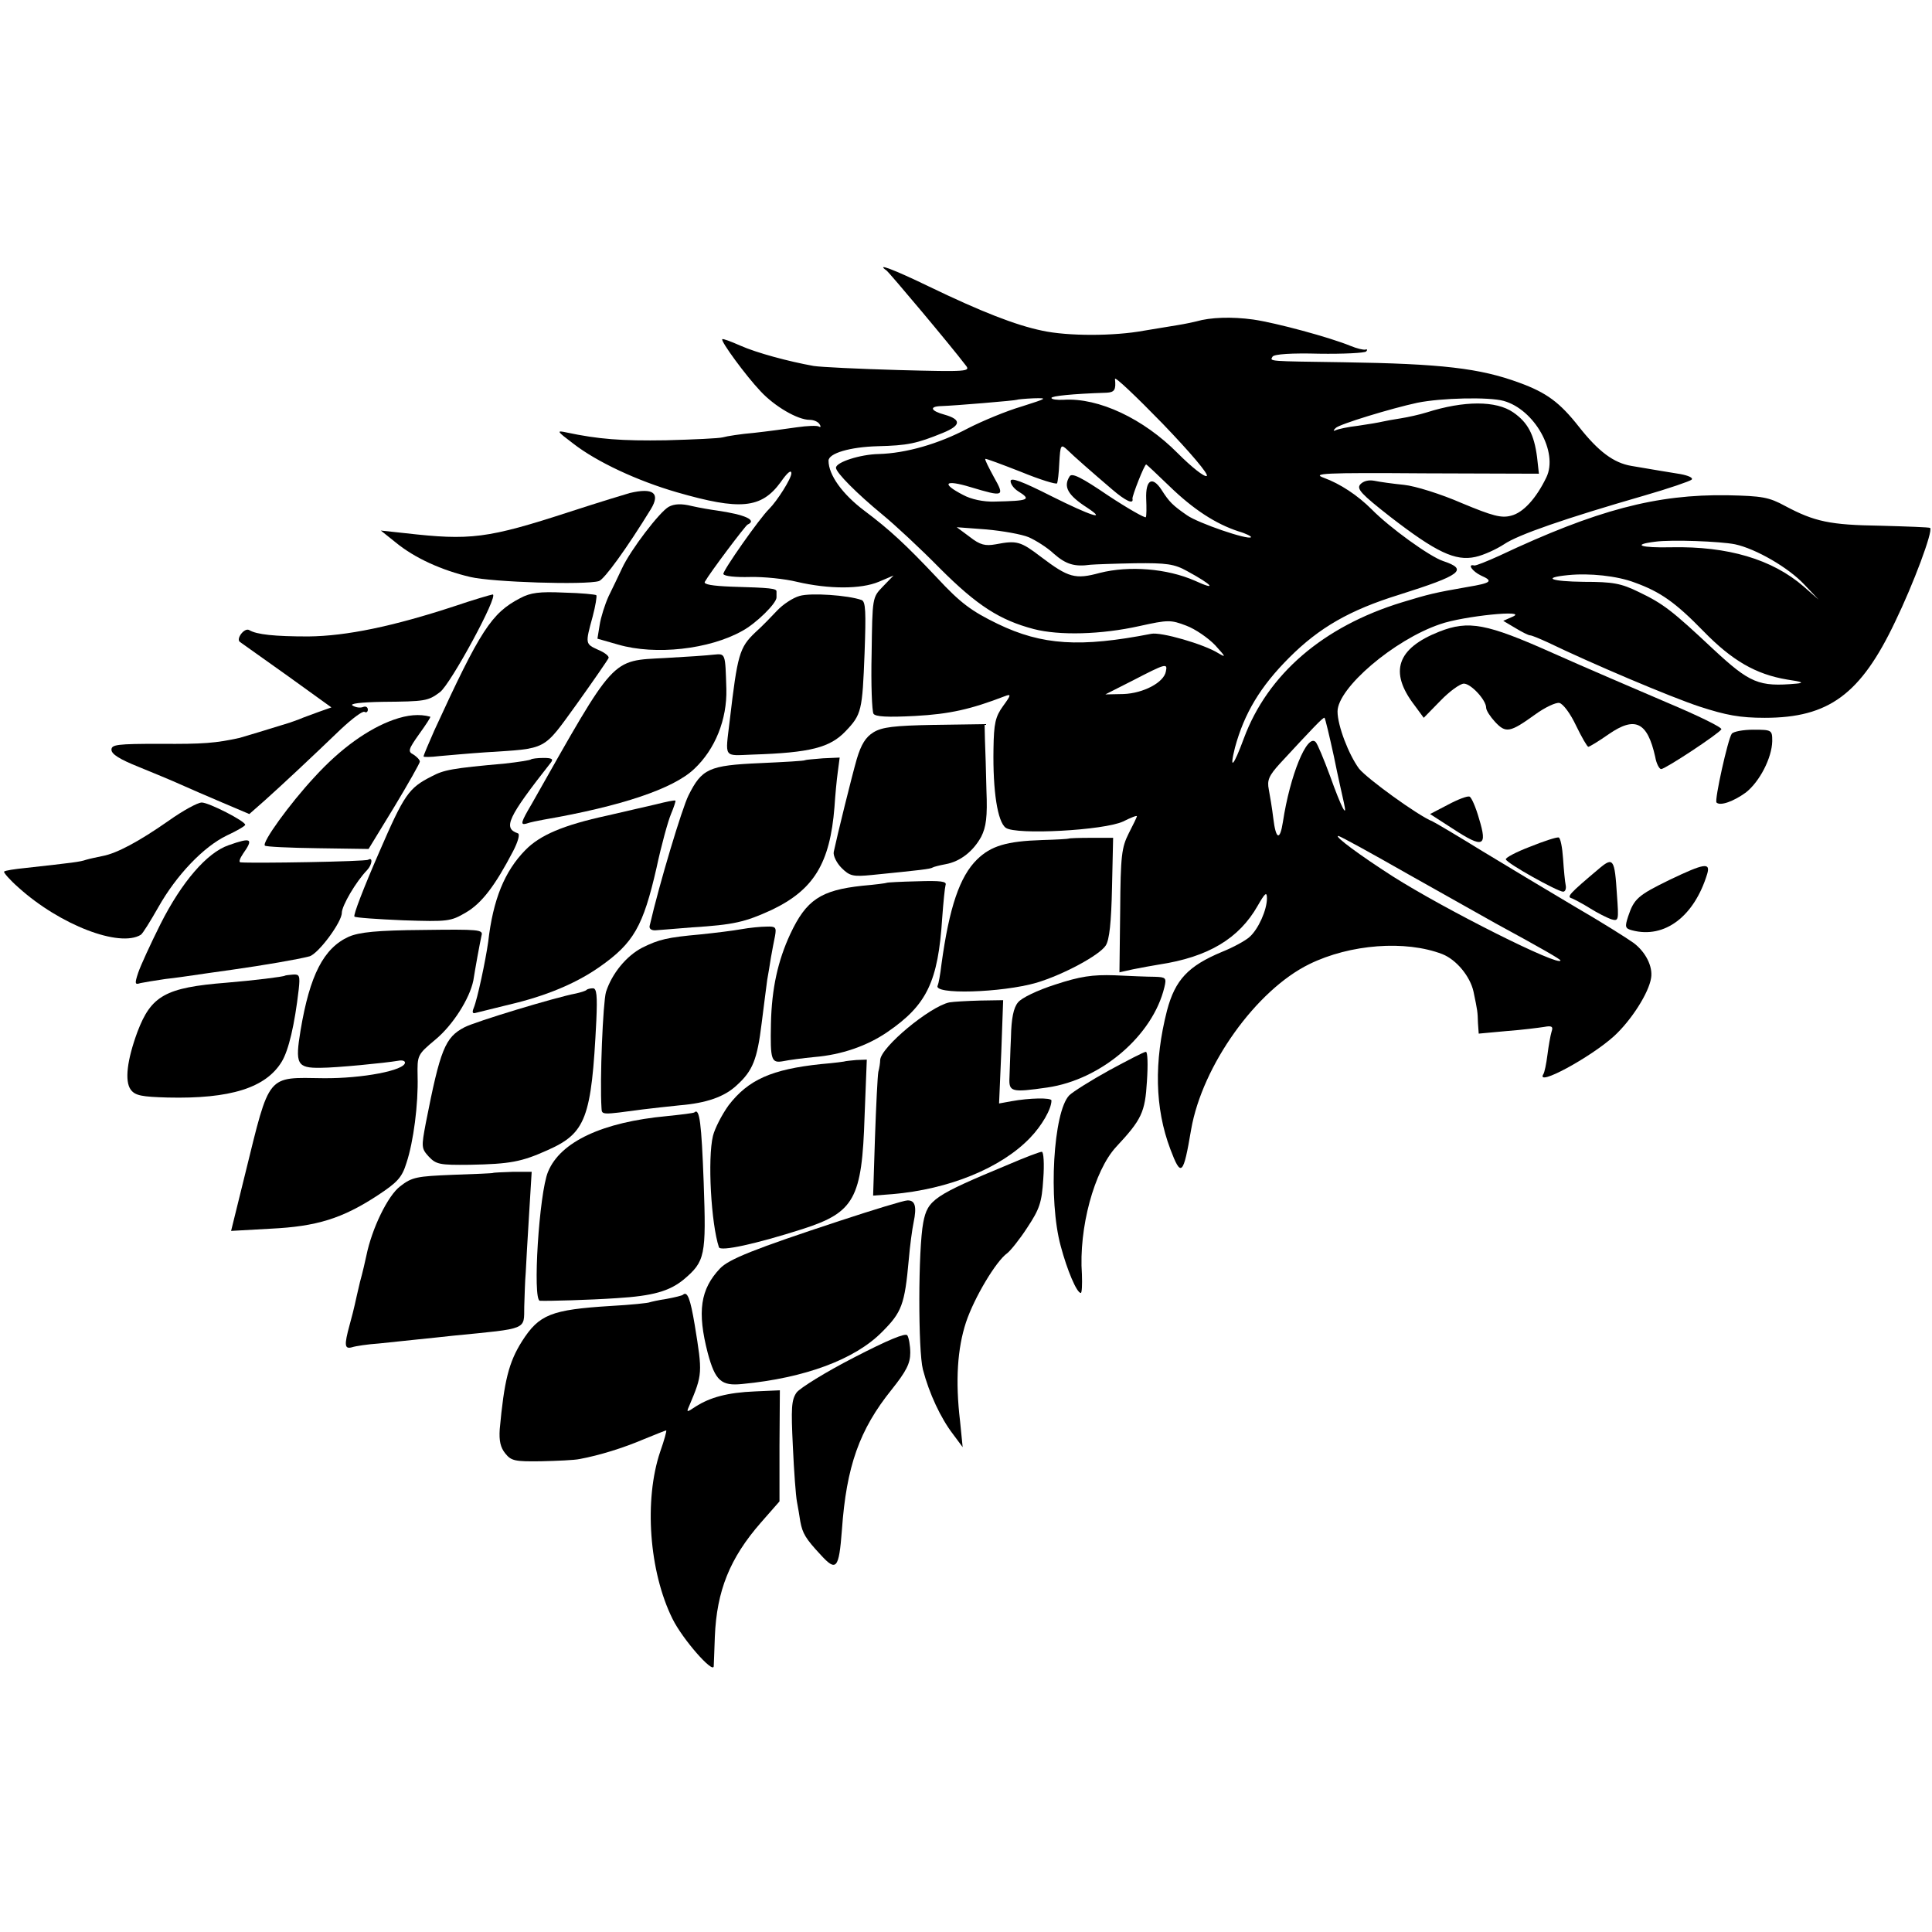 <?xml version="1.0" standalone="no"?>
<!DOCTYPE svg PUBLIC "-//W3C//DTD SVG 20010904//EN"
 "http://www.w3.org/TR/2001/REC-SVG-20010904/DTD/svg10.dtd">
<svg version="1.0" xmlns="http://www.w3.org/2000/svg"
 width="520pt" height="520pt" viewBox="0 0 520 520"
 preserveAspectRatio="xMidYMid meet">
<g transform="translate(0,520) scale(0.1,-0.1)"
fill="#000000" stroke="none">
<path d="M2386 4472 c8 -6 172 -201 213 -255 14 -17 6 -18 -180 -13 -107 3
-210 8 -229 11 -67 12 -153 35 -198 55 -25 11 -46 19 -48 17 -5 -5 64 -99 103
-140 38 -41 100 -77 132 -77 11 0 23 -5 27 -12 4 -6 3 -9 -2 -6 -5 3 -31 2
-59 -2 -27 -4 -79 -11 -115 -15 -36 -3 -74 -9 -84 -12 -11 -3 -79 -6 -153 -8
-121 -2 -183 3 -268 21 -28 6 -27 4 18 -30 63 -49 172 -100 279 -131 170 -49
227 -44 279 27 18 26 29 35 29 24 0 -14 -38 -74 -60 -96 -25 -24 -126 -168
-123 -175 2 -6 34 -9 71 -8 37 1 95 -5 127 -13 86 -20 172 -20 220 0 l40 17
-29 -30 c-28 -29 -28 -29 -30 -180 -2 -83 1 -155 5 -162 5 -8 37 -10 112 -6
93 5 150 18 241 53 18 7 18 4 -4 -26 -21 -29 -25 -47 -26 -115 -2 -115 11
-197 33 -213 27 -20 265 -7 316 17 20 10 37 17 37 14 0 -2 -10 -23 -22 -46
-19 -38 -22 -59 -23 -208 l-2 -166 36 8 c20 4 52 10 71 13 132 20 215 70 265
158 20 35 25 39 25 20 0 -31 -23 -83 -47 -104 -11 -10 -44 -28 -74 -40 -91
-38 -126 -75 -148 -158 -35 -137 -33 -262 9 -373 29 -77 35 -71 56 53 30 172
175 375 318 445 110 54 259 65 358 27 38 -15 75 -60 84 -101 11 -53 11 -53 12
-85 l2 -28 76 7 c41 3 87 9 100 11 21 4 25 1 20 -13 -3 -10 -8 -38 -11 -62 -3
-24 -8 -48 -11 -52 -22 -36 127 45 190 102 47 43 94 117 100 157 5 31 -15 70
-47 94 -18 13 -88 57 -157 97 -69 41 -181 108 -250 150 -68 42 -129 78 -134
80 -40 16 -176 115 -198 142 -28 38 -58 116 -58 154 0 63 152 193 276 235 62
22 241 40 195 20 l-25 -11 32 -19 c18 -11 36 -20 40 -20 5 0 26 -9 48 -19 118
-57 330 -147 409 -173 71 -23 108 -30 175 -30 172 0 258 63 351 259 49 101
102 243 94 252 -2 2 -62 4 -133 6 -137 2 -178 11 -257 53 -44 24 -62 27 -155
29 -191 3 -352 -39 -615 -163 -33 -15 -63 -27 -67 -26 -20 5 -5 -16 18 -27 34
-15 29 -20 -37 -31 -86 -15 -103 -19 -175 -41 -213 -65 -362 -194 -426 -366
-28 -76 -40 -89 -24 -25 25 92 68 164 146 242 81 81 163 128 295 169 168 53
188 68 119 91 -36 12 -144 90 -192 139 -38 38 -85 69 -129 85 -33 12 -1 14
271 12 l308 -1 -5 45 c-8 61 -25 93 -64 120 -46 32 -132 32 -233 0 -19 -6 -51
-13 -70 -16 -19 -3 -42 -7 -50 -9 -8 -2 -37 -7 -65 -11 -27 -3 -54 -9 -60 -12
-7 -3 -7 -1 0 6 9 10 150 53 220 68 64 13 192 16 232 5 83 -23 148 -138 115
-206 -27 -56 -62 -95 -95 -103 -26 -7 -49 -1 -133 34 -55 24 -125 46 -155 49
-30 3 -66 8 -80 11 -16 3 -30 -1 -38 -10 -10 -12 3 -26 81 -87 123 -95 175
-120 229 -108 23 5 57 21 77 34 38 26 166 70 377 131 66 19 124 39 128 43 5 5
-9 11 -30 15 -38 6 -67 11 -132 22 -48 8 -89 39 -141 105 -52 66 -87 92 -161
119 -106 39 -209 51 -474 55 -202 3 -198 2 -190 15 4 7 53 10 125 8 66 -1 123
2 127 6 4 4 3 7 -2 5 -6 -1 -23 3 -40 10 -56 23 -200 62 -262 71 -58 8 -115 6
-153 -5 -8 -2 -31 -7 -50 -10 -19 -3 -60 -10 -91 -15 -81 -15 -205 -15 -274 0
-72 15 -164 51 -305 119 -93 45 -145 65 -114 43z m862 -553 c-6 -4 -41 24 -78
61 -92 93 -213 150 -307 144 -18 -1 -33 1 -33 5 0 5 55 11 148 14 22 1 26 8
23 37 -1 8 56 -46 128 -120 75 -78 125 -137 119 -141z m-498 187 c-41 -12
-106 -39 -145 -59 -79 -42 -167 -67 -240 -69 -50 -1 -115 -22 -115 -37 0 -13
57 -70 125 -126 33 -27 103 -92 155 -145 100 -100 161 -139 252 -163 69 -18
182 -15 285 8 77 17 84 17 126 1 24 -9 59 -33 78 -53 28 -31 30 -34 8 -21 -38
24 -155 58 -181 52 -190 -37 -293 -31 -413 27 -70 34 -100 56 -163 124 -84 89
-127 129 -195 180 -60 45 -97 97 -97 135 0 20 58 37 132 39 81 2 105 7 176 36
49 20 50 36 4 49 -37 10 -42 22 -9 23 35 1 202 15 204 17 1 1 22 3 45 4 39 1
37 0 -32 -22z m124 -118 c15 -15 64 -58 119 -105 36 -31 59 -42 55 -25 -1 7
32 92 37 92 1 0 29 -26 63 -59 64 -62 124 -101 185 -121 21 -6 36 -14 34 -16
-8 -8 -142 38 -172 59 -39 27 -48 36 -69 69 -25 38 -43 26 -41 -25 1 -23 1
-45 -1 -49 -2 -3 -48 23 -101 58 -72 49 -98 62 -104 52 -18 -28 -5 -51 48 -85
54 -36 8 -21 -96 31 -81 41 -111 52 -111 41 0 -8 9 -20 20 -27 37 -23 30 -26
-63 -28 -30 -1 -63 6 -85 18 -60 31 -49 42 20 21 90 -27 93 -26 63 27 -14 26
-25 47 -23 49 2 1 45 -15 96 -35 51 -21 94 -34 97 -31 2 4 5 28 6 54 3 51 4
53 23 35z m-105 -234 c18 -8 49 -27 67 -44 33 -29 56 -36 99 -30 11 1 65 3
120 4 85 1 106 -2 140 -21 70 -38 82 -54 21 -26 -75 33 -177 41 -256 21 -66
-18 -84 -13 -158 43 -55 42 -65 45 -122 34 -28 -5 -42 -2 -70 20 l-35 26 80
-6 c44 -4 95 -13 114 -21z m1901 -19 c56 -12 144 -63 186 -108 l39 -41 -40 35
c-85 74 -205 109 -356 106 -83 -2 -109 7 -44 15 44 6 175 1 215 -7z m-270
-103 c69 -25 109 -53 185 -131 77 -79 141 -116 225 -130 41 -6 47 -9 25 -11
-101 -9 -125 1 -224 93 -111 104 -134 122 -201 154 -47 23 -69 27 -147 27 -89
1 -114 11 -43 18 58 6 133 -2 180 -20z m-1262 -239 c-5 -30 -61 -59 -114 -61
l-49 -1 75 38 c87 45 93 47 88 24z m452 -228 c11 -55 24 -111 27 -125 11 -48
-7 -13 -37 71 -17 46 -34 87 -39 92 -23 23 -69 -90 -88 -215 -8 -52 -19 -48
-26 10 -3 26 -9 61 -12 77 -5 25 0 37 30 70 87 94 117 126 120 123 2 -2 13
-48 25 -103z m202 -319 c101 -57 206 -116 233 -131 127 -69 175 -97 175 -100
0 -19 -311 137 -451 226 -89 57 -159 109 -147 109 5 0 90 -47 190 -104z"/>
<path d="M1695 3873 c-11 -3 -83 -25 -160 -50 -224 -73 -269 -78 -445 -58
l-65 7 40 -32 c51 -42 124 -75 201 -93 59 -14 310 -22 346 -11 14 4 75 88 140
194 26 43 6 58 -57 43z"/>
<path d="M1800 3836 c-24 -13 -103 -116 -126 -166 -9 -19 -25 -53 -36 -75 -10
-22 -21 -57 -24 -77 l-6 -37 56 -16 c100 -29 245 -13 334 37 37 20 92 74 92
90 0 4 0 11 0 16 0 8 -14 10 -122 13 -50 2 -75 6 -71 13 14 25 109 151 115
154 27 12 -7 27 -83 38 -15 2 -45 7 -67 12 -28 7 -47 6 -62 -2z"/>
<path d="M1400 3590 c-77 -40 -107 -86 -231 -356 -16 -36 -29 -67 -29 -70 0
-2 19 -2 43 1 23 2 78 7 122 10 171 11 155 3 248 131 45 63 83 118 85 123 2 5
-11 15 -28 22 -35 16 -35 16 -15 89 8 30 12 56 10 58 -2 2 -41 6 -87 7 -66 3
-90 0 -118 -15z"/>
<path d="M2152 3596 c-18 -5 -45 -23 -60 -39 -15 -16 -41 -43 -59 -59 -43 -41
-48 -59 -69 -238 -12 -102 -18 -94 61 -91 157 5 209 19 251 63 43 45 45 55 51
210 4 111 3 139 -8 143 -36 13 -137 20 -167 11z"/>
<path d="M1225 3569 c-167 -55 -293 -81 -395 -82 -91 0 -139 5 -159 17 -13 8
-37 -24 -25 -32 6 -4 63 -45 128 -91 l118 -85 -34 -12 c-18 -7 -42 -15 -53
-20 -11 -4 -22 -8 -25 -9 -55 -17 -127 -39 -135 -41 -63 -14 -99 -17 -213 -16
-117 0 -132 -2 -132 -16 0 -12 23 -26 73 -46 39 -16 90 -37 112 -47 22 -10 73
-32 113 -49 l73 -31 42 37 c48 43 125 115 204 191 31 29 59 50 64 47 5 -3 9 0
9 6 0 7 -6 10 -13 7 -8 -3 -20 -1 -28 4 -9 5 21 9 81 10 114 1 122 2 154 26
28 20 160 263 142 263 -6 -1 -51 -14 -101 -31z"/>
<path d="M3874 3500 c-114 -45 -136 -108 -67 -198 l25 -34 45 46 c24 25 53 46
63 46 19 0 60 -44 60 -65 0 -7 11 -24 24 -38 29 -31 40 -29 108 20 26 19 56
33 65 31 10 -2 30 -29 45 -61 15 -31 30 -57 33 -57 3 0 28 15 55 34 71 49 104
33 125 -61 3 -18 11 -33 16 -33 11 0 155 95 162 107 3 5 -63 37 -146 72 -84
36 -222 95 -307 133 -179 80 -227 89 -306 58z"/>
<path d="M1791 3429 c-148 -8 -133 8 -360 -393 -29 -49 -31 -57 -15 -53 11 4
32 8 48 11 208 36 348 83 404 136 57 53 89 134 87 215 -3 98 -2 96 -34 93 -16
-2 -74 -6 -130 -9z"/>
<path d="M1060 3263 c-68 -24 -143 -77 -214 -155 -66 -71 -142 -176 -133 -184
2 -3 66 -6 142 -7 l137 -2 69 113 c38 63 69 118 69 122 0 5 -8 13 -17 19 -16
8 -14 14 15 55 18 25 32 46 30 47 -29 8 -61 5 -98 -8z"/>
<path d="M2351 3229 c-21 -13 -33 -32 -45 -72 -14 -49 -53 -207 -62 -250 -2
-10 8 -30 21 -43 22 -22 31 -24 82 -19 130 13 157 16 163 20 3 2 19 6 35 9 39
7 74 34 96 74 13 26 17 53 14 125 -1 51 -3 111 -4 135 l-1 43 -135 -2 c-109
-2 -141 -6 -164 -20z"/>
<path d="M4661 3225 c-10 -13 -47 -179 -41 -185 10 -10 46 3 79 27 37 29 70
93 71 138 0 30 -1 31 -51 31 -27 0 -54 -5 -58 -11z"/>
<path d="M1429 3156 c-2 -2 -33 -7 -69 -11 -145 -13 -165 -17 -199 -35 -61
-31 -73 -48 -141 -205 -41 -94 -70 -169 -66 -172 3 -3 61 -7 131 -10 121 -4
128 -3 169 21 43 25 79 73 127 165 13 25 19 46 13 48 -41 14 -28 42 89 191 7
9 2 12 -20 12 -16 0 -32 -2 -34 -4z"/>
<path d="M2167 3154 c-1 -2 -56 -5 -122 -8 -137 -6 -156 -15 -192 -87 -17 -34
-78 -236 -104 -349 -3 -9 3 -14 14 -14 10 1 55 4 100 8 112 7 142 14 214 47
113 54 157 125 169 277 2 31 6 74 9 95 l5 38 -45 -2 c-25 -2 -47 -4 -48 -5z"/>
<path d="M3897 3034 l-48 -25 62 -40 c81 -53 93 -48 70 27 -9 32 -21 59 -26
60 -6 2 -32 -8 -58 -22z"/>
<path d="M1765 3035 c-27 -6 -86 -20 -130 -30 -120 -26 -182 -53 -221 -93 -56
-57 -87 -133 -100 -247 -7 -50 -29 -154 -39 -178 -5 -12 -3 -16 6 -13 8 2 48
12 89 22 99 23 180 57 243 101 93 65 118 110 154 267 13 61 31 126 39 145 8
19 13 35 12 36 -2 2 -25 -3 -53 -10z"/>
<path d="M454 2991 c-80 -56 -140 -88 -178 -95 -14 -3 -34 -7 -44 -10 -17 -6
-37 -8 -162 -22 -30 -3 -57 -7 -59 -10 -2 -2 15 -22 39 -43 112 -101 272 -162
329 -127 5 3 26 37 47 74 49 87 122 163 184 193 28 13 50 26 50 29 0 10 -98
60 -117 60 -11 0 -51 -22 -89 -49z"/>
<path d="M2877 2943 c-1 -1 -34 -3 -72 -4 -96 -3 -138 -16 -175 -52 -47 -46
-75 -129 -96 -282 -3 -27 -8 -53 -10 -57 -16 -26 173 -20 266 7 73 22 169 74
186 100 10 15 15 62 17 156 l3 134 -59 0 c-32 0 -59 -1 -60 -2z"/>
<path d="M4118 2921 c-37 -14 -67 -30 -65 -34 3 -11 138 -86 154 -87 6 0 9 8
7 18 -2 9 -5 41 -7 71 -2 30 -7 56 -12 57 -6 1 -40 -10 -77 -25z"/>
<path d="M615 2925 c-58 -20 -126 -99 -183 -212 -27 -54 -54 -113 -60 -131
-10 -30 -9 -33 6 -28 9 2 40 7 67 11 28 3 61 8 75 10 14 2 61 9 105 15 85 12
178 28 208 36 24 7 87 92 87 117 0 19 38 84 68 115 14 15 16 36 3 28 -7 -5
-310 -10 -344 -7 -5 1 -1 11 7 23 29 41 23 45 -39 23z"/>
<path d="M4305 2863 c-83 -70 -89 -77 -74 -81 7 -3 30 -15 49 -27 19 -12 45
-25 56 -29 21 -6 21 -4 16 66 -6 96 -10 102 -47 71z"/>
<path d="M4494 2832 c-86 -42 -96 -51 -112 -99 -9 -28 -8 -32 11 -37 87 -23
167 37 202 152 9 31 -7 29 -101 -16z"/>
<path d="M2387 2824 c-1 -1 -31 -5 -66 -8 -112 -12 -151 -38 -194 -130 -33
-71 -50 -146 -52 -241 -2 -100 1 -107 34 -101 14 3 52 8 83 11 73 6 142 30
196 67 107 73 137 136 148 308 3 41 7 81 9 88 4 10 -14 12 -76 10 -44 -1 -81
-3 -82 -4z"/>
<path d="M1995 2699 c-22 -4 -71 -10 -110 -14 -88 -8 -111 -13 -157 -36 -42
-22 -81 -69 -97 -119 -8 -28 -17 -237 -12 -313 1 -18 0 -18 111 -3 25 3 69 8
99 11 73 6 121 23 154 54 43 39 55 69 67 167 6 49 13 101 15 117 3 15 7 42 10
60 3 17 8 44 11 58 4 23 2 26 -23 25 -15 0 -46 -3 -68 -7z"/>
<path d="M939 2679 c-68 -31 -105 -103 -130 -252 -15 -91 -10 -102 54 -101 42
0 174 13 209 19 10 2 18 0 18 -5 0 -21 -115 -43 -219 -42 -154 2 -144 15 -211
-257 l-38 -154 107 6 c123 6 192 27 288 90 53 35 65 48 77 87 19 57 32 158 30
233 -1 57 -1 58 48 99 47 39 92 110 102 159 2 13 7 42 11 64 4 22 9 48 11 57
5 16 -7 17 -157 15 -126 -1 -171 -6 -200 -18z"/>
<path d="M767 2574 c-4 -3 -85 -13 -158 -19 -164 -13 -202 -35 -239 -132 -28
-76 -35 -133 -18 -156 12 -16 30 -19 99 -21 169 -4 264 26 307 96 19 31 35
100 46 195 4 37 2 41 -15 40 -11 -1 -21 -2 -22 -3z"/>
<path d="M2840 2550 c-47 -15 -91 -36 -100 -48 -12 -14 -18 -43 -19 -94 -2
-40 -3 -89 -4 -108 -2 -39 5 -41 102 -27 145 21 284 140 315 270 6 25 4 27
-26 28 -18 0 -67 2 -108 4 -60 2 -93 -3 -160 -25z"/>
<path d="M1579 2536 c-2 -3 -16 -7 -29 -10 -54 -10 -272 -76 -300 -91 -52 -27
-65 -59 -104 -258 -12 -64 -12 -68 8 -90 20 -21 29 -23 111 -22 108 2 139 8
208 39 104 46 119 86 132 349 3 67 1 87 -9 87 -7 0 -15 -2 -17 -4z"/>
<path d="M2555 2502 c-52 -11 -184 -120 -186 -155 0 -7 -2 -21 -5 -32 -2 -11
-6 -90 -9 -177 l-5 -156 52 4 c152 13 292 70 370 151 32 33 58 78 58 101 0 8
-59 7 -108 -2 l-33 -6 6 139 5 139 -62 -1 c-35 -1 -72 -3 -83 -5z"/>
<path d="M2985 2319 c-49 -27 -98 -58 -107 -67 -43 -44 -57 -282 -23 -406 17
-64 43 -126 54 -126 3 0 4 23 3 50 -9 124 33 279 92 343 69 74 78 93 83 177 3
44 2 80 -3 79 -5 0 -49 -23 -99 -50z"/>
<path d="M2277 2344 c-1 -1 -31 -5 -67 -8 -133 -14 -196 -42 -249 -111 -18
-25 -37 -62 -42 -82 -15 -61 -5 -237 16 -300 4 -12 100 9 225 49 140 45 160
82 167 303 l6 153 -28 -1 c-14 -1 -27 -3 -28 -3z"/>
<path d="M1869 2206 c-2 -2 -35 -6 -74 -10 -173 -16 -287 -69 -320 -150 -24
-57 -42 -345 -22 -347 23 -1 133 2 207 7 98 6 142 19 180 50 58 49 61 64 54
261 -6 160 -11 202 -25 189z"/>
<path d="M2715 2066 c-202 -84 -218 -95 -230 -156 -14 -73 -14 -346 -1 -396
17 -65 48 -131 81 -174 l26 -35 -7 70 c-13 109 -7 196 16 266 22 66 81 165
111 186 9 7 34 38 54 69 33 50 39 67 43 131 3 40 1 73 -4 73 -5 0 -45 -15 -89
-34z"/>
<path d="M1327 2043 c-1 -1 -50 -3 -108 -5 -97 -4 -110 -6 -142 -31 -33 -25
-76 -113 -91 -187 -3 -14 -10 -45 -17 -70 -6 -25 -12 -52 -14 -61 -2 -9 -8
-34 -14 -55 -15 -55 -14 -66 7 -60 9 3 42 8 72 10 30 3 78 8 105 11 28 3 70 7
95 10 203 20 190 15 191 78 1 29 2 70 4 92 1 22 5 92 9 156 l7 115 -51 0 c-28
-1 -52 -2 -53 -3z"/>
<path d="M2260 1914 c-231 -76 -298 -103 -322 -128 -53 -56 -62 -116 -33 -228
20 -74 36 -89 93 -83 168 16 303 66 376 140 53 53 61 73 72 195 3 36 9 81 13
100 9 43 4 60 -17 59 -9 0 -91 -25 -182 -55z"/>
<path d="M1838 1715 c-2 -2 -22 -7 -44 -11 -21 -3 -42 -8 -45 -9 -3 -2 -50 -7
-105 -10 -161 -10 -193 -23 -239 -95 -36 -57 -48 -107 -60 -237 -2 -31 2 -49
15 -65 16 -20 26 -22 96 -21 44 1 90 3 104 6 54 10 118 30 172 53 32 13 59 24
61 24 2 0 -5 -26 -16 -57 -44 -130 -30 -323 33 -450 27 -55 109 -148 111 -128
0 6 2 42 3 80 5 123 40 211 124 307 l50 57 0 150 1 149 -67 -3 c-74 -3 -121
-16 -160 -41 -24 -16 -25 -16 -17 2 36 85 36 88 15 217 -12 72 -20 93 -32 82z"/>
<path d="M2298 1546 c-76 -39 -145 -82 -154 -94 -14 -20 -15 -42 -10 -145 3
-67 8 -134 11 -149 3 -16 7 -39 9 -53 6 -32 14 -46 55 -90 42 -46 49 -38 57
67 12 171 47 270 134 378 39 49 50 70 50 99 0 20 -4 41 -8 47 -5 7 -53 -13
-144 -60z"/>
</g>
</svg>
